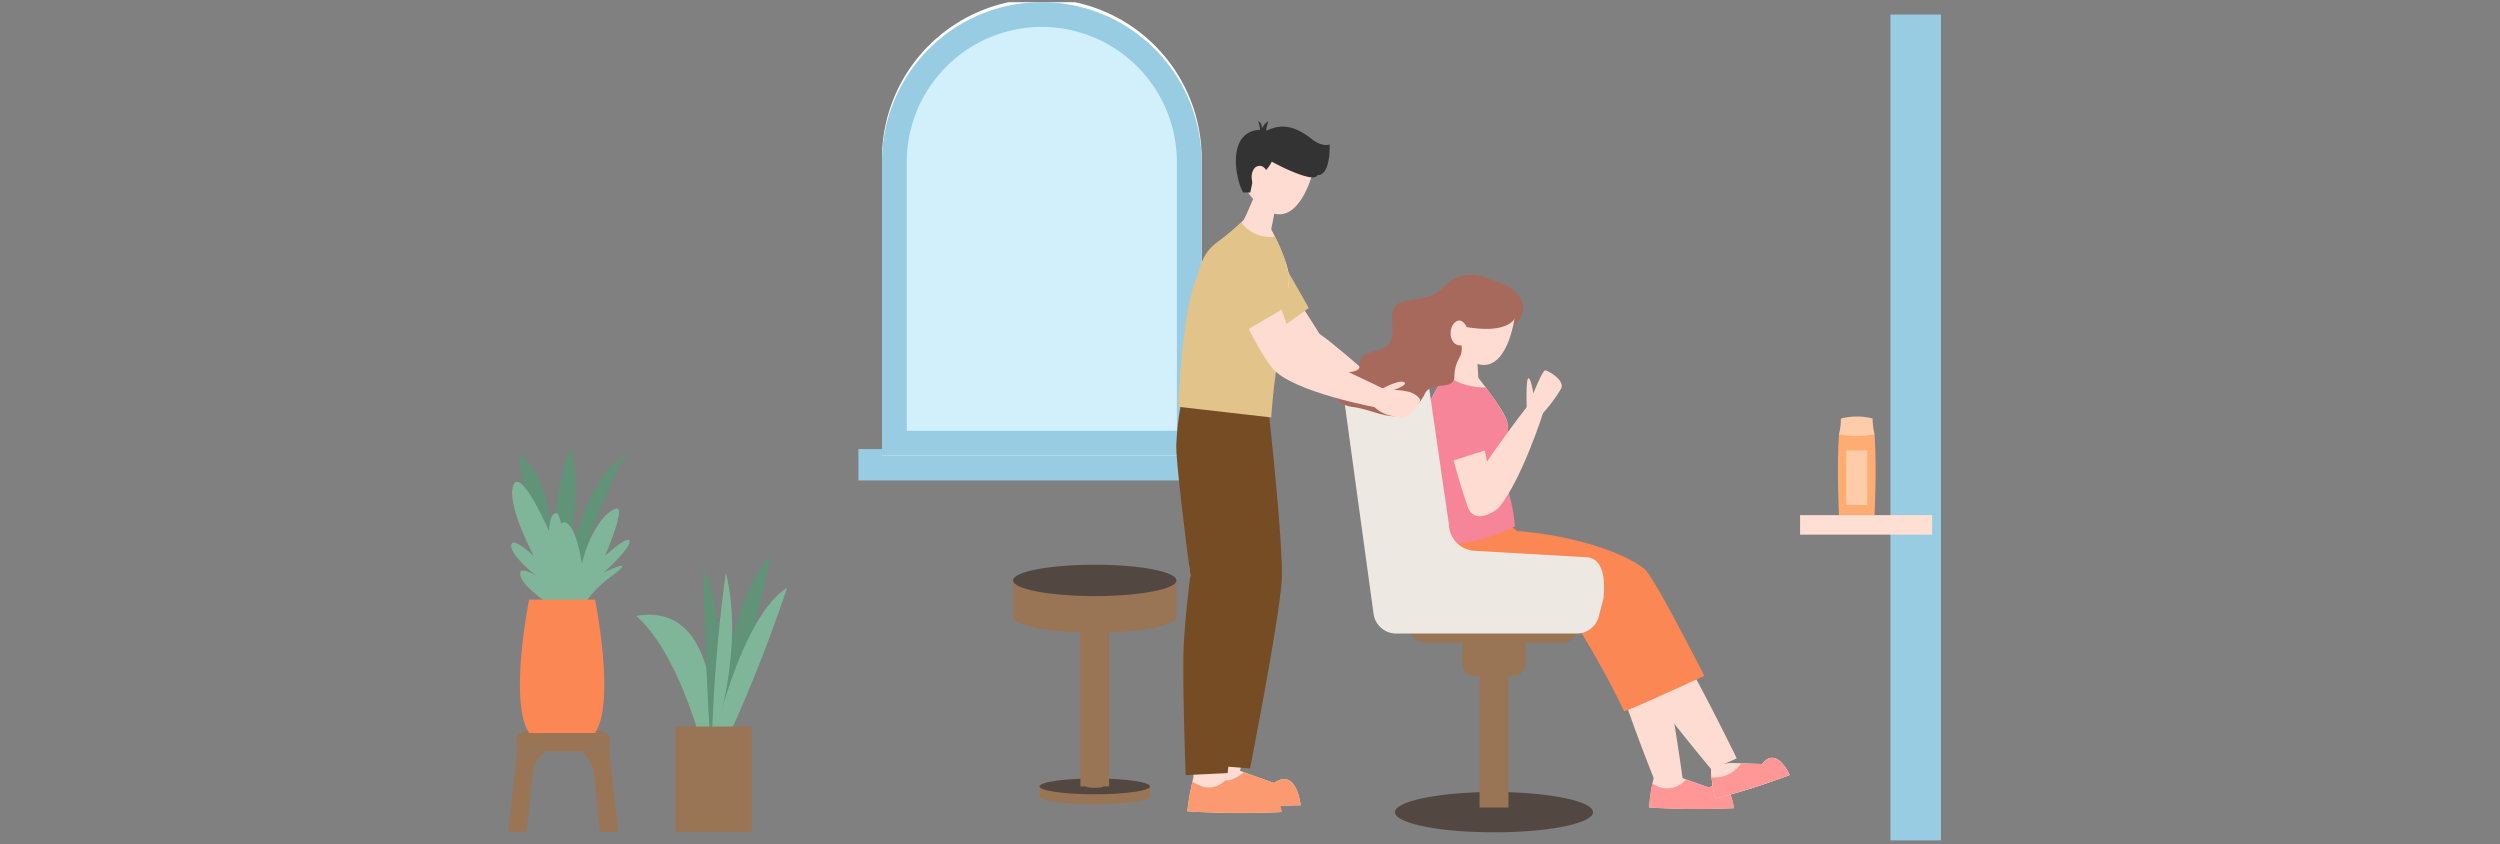 <svg xmlns="http://www.w3.org/2000/svg" xmlns:xlink="http://www.w3.org/1999/xlink" width="305" height="103" viewBox="0 0 305 103">
  <rect x="0" y="0" width="305" height="103" fill="#808080" stroke="none"/>
  <defs>
    <clipPath id="clip-path">
      <rect id="長方形_2839" data-name="長方形 2839" width="305" height="103" transform="translate(38 389)" fill="#fff" stroke="#707070" stroke-width="1"/>
    </clipPath>
    <clipPath id="clip-path-2">
      <rect id="長方形_2763" data-name="長方形 2763" width="174.799" height="102.268" fill="none"/>
    </clipPath>
    <clipPath id="clip-path-4">
      <rect id="長方形_2755" data-name="長方形 2755" width="2.471" height="4.736" fill="none"/>
    </clipPath>
  </defs>
  <g id="マスクグループ_8392" data-name="マスクグループ 8392" transform="translate(-38 -389)" clip-path="url(#clip-path)">
    <g id="グループ_8796" data-name="グループ 8796" transform="translate(100 389.265)">
      <g id="グループ_8792" data-name="グループ 8792" clip-path="url(#clip-path-2)">
        <rect id="長方形_2752" data-name="長方形 2752" width="45.075" height="3.828" transform="translate(42.725 54.52)" fill="#97cce2"/>
        <g id="グループ_8791" data-name="グループ 8791">
          <g id="グループ_8790" data-name="グループ 8790" clip-path="url(#clip-path-2)">
            <path id="パス_26961" data-name="パス 26961" d="M75.547,55.308h38.991V19.5a19.5,19.5,0,1,0-38.991,0Z" transform="translate(-29.941)" fill="#fff"/>
            <path id="パス_26962" data-name="パス 26962" d="M78.047,54.79v-34.3a17.986,17.986,0,1,1,35.972,0v34.3Z" transform="translate(-30.932 -0.991)" fill="#d1f0fc"/>
            <path id="パス_26963" data-name="パス 26963" d="M95.043,3.018A16.5,16.5,0,0,1,111.52,19.5V52.29H78.565V19.5A16.5,16.5,0,0,1,95.043,3.018m0-3.018h0a19.5,19.5,0,0,0-19.5,19.5V55.308h38.991V19.5A19.5,19.5,0,0,0,95.043,0" transform="translate(-29.941)" fill="#97cce2"/>
            <path id="パス_26964" data-name="パス 26964" d="M41.139,138.168s.731-19,7.228-26.641a221.713,221.713,0,0,1-7.228,26.641" transform="translate(-16.304 -44.201)" fill="#609377"/>
            <path id="パス_26965" data-name="パス 26965" d="M35.109,144.566s3.055-22.8-9.238-20.636c6.307,5.586,9.238,20.636,9.238,20.636" transform="translate(-10.253 -49.059)" fill="#7fb599"/>
            <path id="パス_26966" data-name="パス 26966" d="M40.873,142.6s2.68-19.581-1.462-28.588c.406,19.5,1.462,28.588,1.462,28.588" transform="translate(-15.62 -45.187)" fill="#609377"/>
            <path id="パス_26967" data-name="パス 26967" d="M39.256,142.764s3.705-20.334,10.34-24.438c-5.3,15.734-10.34,24.438-10.34,24.438" transform="translate(-15.558 -46.895)" fill="#7fb599"/>
            <path id="パス_26968" data-name="パス 26968" d="M41.139,136.416s4.155-11.4,1.718-21.126a191.849,191.849,0,0,0-1.718,21.126" transform="translate(-16.304 -45.692)" fill="#7fb599"/>
            <rect id="長方形_2753" data-name="長方形 2753" width="9.301" height="12.856" transform="translate(20.405 88.369)" fill="#997556"/>
            <path id="パス_26969" data-name="パス 26969" d="M14.8,151.395a4.338,4.338,0,0,1,1.469,2.5c.209,1.5.76,7.33.76,7.33h2.257L18.2,151.395Z" transform="translate(-5.866 -60.001)" fill="#997556"/>
            <path id="パス_26970" data-name="パス 26970" d="M4.486,151.395a4.338,4.338,0,0,0-1.469,2.5c-.209,1.5-.76,7.33-.76,7.33H0l1.084-9.831Z" transform="translate(0 -60.001)" fill="#997556"/>
            <path id="パス_26971" data-name="パス 26971" d="M4.229,147.2c1.984.215,2.87.251,3.116.256s1.133-.041,3.117-.256c3.433-.168,2.511,1.587,2.511,1.587v.941H1.718v-.941S.8,147.033,4.229,147.2" transform="translate(-0.636 -58.335)" fill="#997556"/>
            <path id="パス_26972" data-name="パス 26972" d="M11.748,110.135s3.993-15.358,7.141-18.812c-6.728,3.342-8.117,18.812-8.117,18.812Z" transform="translate(-4.269 -36.193)" fill="#609377"/>
            <path id="パス_26973" data-name="パス 26973" d="M6.214,110.118S7.829,94.936,2.046,91.406c1.727,10.326,3.417,18.712,3.417,18.712Z" transform="translate(-0.811 -36.226)" fill="#609377"/>
            <path id="パス_26974" data-name="パス 26974" d="M10.009,109.583s3.256-14.975,1.341-19.255c-3.117,5.9-1.765,19.313-1.765,19.313Z" transform="translate(-3.683 -35.799)" fill="#609377"/>
            <path id="パス_26975" data-name="パス 26975" d="M12.8,115.108s.375-1.978,3.8-4.531-.951-.45-.951-.45,3.18-2.829,3.154-3.78-3,1.728-3,1.728,2.628-6.058,1.352-5.733-3.213,2.729-4.19,6.735c-.876-5.933-2.7-5.6-2.7-4.278s.871,7.356.871,7.356-.587-3.079-.988-2.153.576,4.806.576,4.806Z" transform="translate(-3.982 -40.555)" fill="#7fb599"/>
            <path id="パス_26976" data-name="パス 26976" d="M7.341,111.419s1.038-5.382.879-6.765-1.132,2.538-1.132,2.538-.11-6.468-.985-6.45-.872,2.221-.872,2.221S1.752,95.012.865,97.356,3.374,106,3.374,106,.669,103.434.6,104.7s3.1,3.732,3.1,3.732-2.369-1.533-1.957-.005,4.081,3.831,4.081,3.831Z" transform="translate(-0.237 -38.413)" fill="#7fb599"/>
            <path id="パス_26977" data-name="パス 26977" d="M3.493,120.733h8.039s2.542,12.488,0,16.276H3.493c-2.542-3.788,0-16.276,0-16.276" transform="translate(-0.937 -47.849)" fill="#fb8755"/>
            <path id="パス_26978" data-name="パス 26978" d="M231.455,155.566l-.295.659a18.881,18.881,0,0,0-.581,3.676,93.475,93.475,0,0,0,10.337.087s-.439-4.282-3-2.511c-2.344-.816-3.946-1.407-3.946-1.407Z" transform="translate(-91.384 -61.655)" fill="#ffdcd2"/>
            <path id="パス_26979" data-name="パス 26979" d="M186.953,106.256l-.68,1.023-.248.677s-.864,4.668.015,6.014,21.454,3.466,22.221,2.942a8,8,0,0,0,2.476-4.127c-.8-.379-14.831-3.923-14.831-3.923l-1.174-2.2Z" transform="translate(-73.576 -42.112)" fill="#ffdcd2"/>
            <path id="パス_26980" data-name="パス 26980" d="M187.344,105.612l-.637,1.05-.22.687s-.668,4.7.267,6.008,21.58,2.566,22.324,2.01a8,8,0,0,0,2.3-4.227c-.81-.345-14.981-3.3-14.981-3.3l-1.266-2.152Z" transform="translate(-73.818 -41.857)" fill="#ffdcd2"/>
            <path id="パス_26981" data-name="パス 26981" d="M222.618,118.226s1.454-4.1,3.123-3.495c2.549,2.1,5.733,25.524,5.733,25.524l-3.344.348s-4.275-10.544-5.121-14.887a24.646,24.646,0,0,1-.391-7.49" transform="translate(-88.18 -45.447)" fill="#ffdcd2"/>
            <path id="パス_26982" data-name="パス 26982" d="M243.15,153.649l-.069.659a17.373,17.373,0,0,0,.541,3.376,85.936,85.936,0,0,0,9.053-2.875s-1.606-3.615-3.335-1.338c-2.28-.043-3.848-.1-3.848-.1Z" transform="translate(-96.339 -60.526)" fill="#ffdcd2"/>
            <path id="パス_26983" data-name="パス 26983" d="M230.58,160.5a92.959,92.959,0,0,0,10.338.083s-.442-4.282-3-2.509c-1.169-.407-2.146-.756-2.838-1.007a2.965,2.965,0,0,1-4.1.487,20.1,20.1,0,0,0-.4,2.947" transform="translate(-91.384 -62.247)" fill="#ff9797"/>
            <path id="パス_26984" data-name="パス 26984" d="M243.15,153.649l-.069.659a17.373,17.373,0,0,0,.541,3.376,85.936,85.936,0,0,0,9.053-2.875s-1.606-3.615-3.335-1.338c-2.28-.043-3.848-.1-3.848-.1Z" transform="translate(-96.339 -60.526)" fill="#ffdcd2"/>
            <path id="パス_26985" data-name="パス 26985" d="M243.184,155.09a19,19,0,0,0,.478,2.595,85.621,85.621,0,0,0,9.052-2.875s-1.6-3.614-3.335-1.335c-1.038-.022-1.936-.045-2.6-.063a3.883,3.883,0,0,1-3.6,1.679" transform="translate(-96.38 -60.527)" fill="#ff9797"/>
            <path id="パス_26986" data-name="パス 26986" d="M223,119.873s.109-4.348,1.883-4.293c3.076,1.209,13.378,22.482,13.378,22.482l-3.071,1.369s-7.339-8.695-9.493-12.56a24.657,24.657,0,0,1-2.7-7" transform="translate(-88.381 -45.807)" fill="#ffdcd2"/>
            <path id="パス_26987" data-name="パス 26987" d="M179.288,161.821c-.741,1.426,4.6,2.718,12.01,2.718s12.75-1.292,12.01-2.718c-.659-1.27-6.008-2.2-12.01-2.2s-11.35.931-12.01,2.2" transform="translate(-71.029 -63.262)" fill="#534741"/>
            <path id="パス_26988" data-name="パス 26988" d="M183.986,126.276h16.369a2.1,2.1,0,0,0,2.164-1.716l.4-3.142h-21.5l.4,3.142a2.1,2.1,0,0,0,2.164,1.716" transform="translate(-71.902 -48.121)" fill="#997556"/>
            <path id="パス_26989" data-name="パス 26989" d="M194.253,132.758h4.863a1.441,1.441,0,0,0,1.442-1.442v-3.723h-7.746v3.723a1.441,1.441,0,0,0,1.442,1.442" transform="translate(-76.416 -50.569)" fill="#997556"/>
            <rect id="長方形_2754" data-name="長方形 2754" width="3.522" height="17.182" transform="translate(118.508 81.071)" fill="#997556"/>
            <path id="パス_26990" data-name="パス 26990" d="M146.253,48.633a1.659,1.659,0,0,1,2.153-1.1c1.609.566,8.739,12.135,8.739,12.135a27.89,27.89,0,0,1-2.4,2.392c-1.65-1.674-9.748-9.876-8.49-13.428" transform="translate(-57.911 -18.792)" fill="#ffdcd2"/>
            <path id="パス_26991" data-name="パス 26991" d="M170.5,74.3s-8.185-7.332-9.367-7.78c-3.078-.5-3.218-.332-3.323,1.571,3.39,4.4,11.545,7.673,11.545,7.673Z" transform="translate(-62.543 -26.267)" fill="#ffdcd2"/>
            <path id="パス_26992" data-name="パス 26992" d="M149.372,47.557s.516-.551,1.655.861,4.607,7.7,4.607,7.7l-4.051,2.916s-5.352-7.718-5.31-9.055,3.1-2.427,3.1-2.427" transform="translate(-57.971 -18.806)" fill="#e2c38a"/>
            <path id="パス_26993" data-name="パス 26993" d="M142.117,154.368l-.319.713A16.6,16.6,0,0,0,140.491,159c4.352.414,11.87.152,11.87.152s-.475-4.637-3.245-2.719c-2.538-.884-4.273-1.524-4.273-1.524Z" transform="translate(-55.68 -61.18)" fill="#ffdcd2"/>
            <path id="パス_26994" data-name="パス 26994" d="M140.488,159.5c4.351.412,11.87.152,11.87.152s-.471-4.636-3.241-2.721c-1.679-.584-3.006-1.061-3.713-1.316a3.925,3.925,0,0,1-4.007.879,29.124,29.124,0,0,0-.909,3.006" transform="translate(-55.679 -61.673)" fill="#fb9a71"/>
            <path id="パス_26995" data-name="パス 26995" d="M148.357,77.517l.5,1.078-.082,1.078s2.06,20.7,1.754,21.549c-3.79.449-5.445.7-5.445.7s-2.239-14.685-2.638-15.9c-.4-2.233.354-8.928.354-8.928Z" transform="translate(-56.408 -30.556)" fill="#ffdcd2"/>
            <path id="パス_26996" data-name="パス 26996" d="M149.932,115.324s.511-1.966.8.778c-.007,6.486-4.926,23.389-4.926,23.389l-2.958-.159s.34-10.849.669-15.1a35.59,35.59,0,0,1,2.49-9.306Z" transform="translate(-56.615 -45.435)" fill="#ffdcd2"/>
            <path id="パス_26997" data-name="パス 26997" d="M148.4,79.776l.153,2.136s1.688,15.257,1.5,19.592-3.868,23.07-3.868,23.07l-5.7-.457s1.4-19.915,1.955-22.668a141.846,141.846,0,0,1-.584-23.016Z" transform="translate(-55.68 -31.085)" fill="#754c24"/>
            <path id="パス_26998" data-name="パス 26998" d="M137.682,74.929l-.758.55-.388,2.218s-.724,2.016-.557,7.193,1.207,15.511,1.207,15.511,4.68.484,4.651.183c.607-8.314.787-18.5.787-18.5l.981-5.017Z" transform="translate(-53.882 -29.696)" fill="#ffdcd2"/>
            <path id="パス_26999" data-name="パス 26999" d="M141.793,115.279l.645,1.139c.02,3.822-1.051,24.692-1.051,24.692h-3.272s-.275-12.626-.613-16.939a74.4,74.4,0,0,1,.524-9.29Z" transform="translate(-54.482 -45.53)" fill="#ffdcd2"/>
            <path id="パス_27000" data-name="パス 27000" d="M138.267,155.764l-.319.713a32.566,32.566,0,0,0-.709,3.973,103.328,103.328,0,0,0,11.272.1s-.474-4.637-3.245-2.719c-2.538-.884-4.273-1.524-4.273-1.524Z" transform="translate(-54.391 -61.733)" fill="#ffdcd2"/>
            <path id="パス_27001" data-name="パス 27001" d="M137.242,161.029a106.915,106.915,0,0,0,11.543.079s-.826-4.808-3.6-2.887c-1.424-.5-2.521-.723-3.272-1-.653.658-2.043,1.547-4.047.167a34.823,34.823,0,0,0-.628,3.639" transform="translate(-54.392 -62.311)" fill="#fb9a71"/>
            <path id="パス_27002" data-name="パス 27002" d="M136.163,75.483l-.471,2.909a35.512,35.512,0,0,0-.675,5.584c-.041,2.538,1.721,15.869,1.721,15.869s-.6,4.529-.808,8.473.233,15.891.233,15.891l5.116-.238s2.415-20.912,2.615-23.636c.2-4.521-.349-21.921-.349-21.921Z" transform="translate(-53.51 -29.916)" fill="#754c24"/>
            <path id="パス_27003" data-name="パス 27003" d="M200.106,58.128l.472-1.209s2.456.837,2.474,3.023-3.132,2.71-3.132,2.71Z" transform="translate(-79.233 -22.558)" fill="#a8695d"/>
            <path id="パス_27004" data-name="パス 27004" d="M145.653,37.115s-1.469,3.644-1.842,4.2c-3.465,3.413-3.6,2.176-4.755,6.5-.395,3.86-1.192,9.546-1.192,9.546l-1.332,5.892,10.051.951c.564-6.632,1.448-9.143,1.448-9.143s1.463-5.156,1.337-6.873c-.1-1.89-2.17-5.775-2.17-5.775l.6-3.131Z" transform="translate(-54.11 -14.71)" fill="#ffdcd2"/>
            <g id="グループ_8789" data-name="グループ 8789" transform="translate(91.212 22.405)" opacity="0.34" style="mix-blend-mode: multiply;isolation: isolate">
              <g id="グループ_8788" data-name="グループ 8788">
                <g id="グループ_8787" data-name="グループ 8787" clip-path="url(#clip-path-4)">
                  <path id="パス_27005" data-name="パス 27005" d="M151.1,37.921c.2-.474.33-.807.33-.807l2.141,2.162-.49,2.574c-1.363-.419-1.954-2.424-1.981-3.93" transform="translate(-151.095 -37.115)" fill="#ffdcd2"/>
                </g>
              </g>
            </g>
            <path id="パス_27006" data-name="パス 27006" d="M135.391,67l11.355,1.3a95.735,95.735,0,0,1,1.311-10.22,47.452,47.452,0,0,0,.857-6.969,16.74,16.74,0,0,0-1.71-4.872,4.357,4.357,0,0,1-4.11-1.738c-3.212,3.089-4.253,2.372-5.378,6.581C135.853,55.207,135.391,67,135.391,67" transform="translate(-53.659 -17.638)" fill="#e2c38a"/>
            <path id="パス_27007" data-name="パス 27007" d="M145.975,48.891a1.659,1.659,0,0,1,2.352-.561c1.43.93,5.63,13.854,5.63,13.854a27.081,27.081,0,0,1-2.893,1.679c-1.656-1.72-7.149-11.818-5.089-14.972" transform="translate(-57.672 -19.034)" fill="#ffdcd2"/>
            <path id="パス_27008" data-name="パス 27008" d="M176.856,78.748l.564.067s2.078-.474,2.573-.008-1.44.583-1.44.583a7.691,7.691,0,0,1,1.9.845c.551.438,1.006,1.015.757,1.357s-1.917,1.86-3.076.7a4.07,4.07,0,0,1-2.194-2.037Z" transform="translate(-69.732 -31.152)" fill="#ffdcd2"/>
            <path id="パス_27009" data-name="パス 27009" d="M192.215,61.09s4.863-1.309,6.246.793c-.842,5.638-2.925,7.077-4.974,6.18a5.1,5.1,0,0,1-2.854-3.181Z" transform="translate(-75.553 -24.052)" fill="#ffdcd2"/>
            <path id="パス_27010" data-name="パス 27010" d="M189.29,68.912l-.909,3.659a9.883,9.883,0,0,0-2.525,3.967c-.8,2.449.353,16.139.628,16.588a23.78,23.78,0,0,0,9.114-.1c-.473-4.062-.666-7.826-.666-7.826s.971-5.433.427-6.923-3.45-5.135-3.45-5.135l-.147-2.332Z" transform="translate(-73.549 -27.311)" fill="#ffdcd2"/>
            <path id="パス_27011" data-name="パス 27011" d="M196.039,104.912,197.5,106.1c8.349.655,14.361,3.371,15.713,4.829s7.123,12.84,7.123,12.84-9.618,4.43-9.781,4.307a111.78,111.78,0,0,0-5.529-10.058s-14.238-.378-16.039-2.342-1.1-9.372-1.1-9.372Z" transform="translate(-74.41 -41.579)" fill="#fb8755"/>
            <path id="パス_27012" data-name="パス 27012" d="M186.485,95.733c4.631.957,9.888-1.858,9.888-1.858a20.67,20.67,0,0,0-1.441-6.064s.973-5.432.427-6.925a22.6,22.6,0,0,0-2.554-3.973,7.818,7.818,0,0,1-4.739-1.425,9.978,9.978,0,0,0-2.21,3.654c-.8,2.451.353,16.143.628,16.59" transform="translate(-73.549 -29.918)" fill="#f7859a"/>
            <path id="パス_27013" data-name="パス 27013" d="M184.829,96.4a3.31,3.31,0,0,1-3.118-3.231l-2.488-17.16s-.223-1.491-1.448-1.386c-.689.059-3.227-.193-5.5-.269a3.248,3.248,0,0,0-3.329,3.684c.915,6.715,2.812,20.5,3.577,26.057a2.784,2.784,0,0,0,2.758,2.4H197.3a2.784,2.784,0,0,0,2.7-2.088l.572-2.212c.357-3.56-.637-4.925-2.063-5.007Z" transform="translate(-66.947 -29.467)" fill="#ede8e1"/>
            <path id="パス_27014" data-name="パス 27014" d="M190.649,78.808a1.857,1.857,0,0,1,2,.61c.745,1.014,2.913,13.5,2.913,13.5a4.372,4.372,0,0,1-3.318.069s-4.914-13.681-1.591-14.181" transform="translate(-75.102 -31.202)" fill="#ffdcd2"/>
            <path id="パス_27015" data-name="パス 27015" d="M201.05,81.883s-5.576,7.186-7.036,10.26c-.765,2.415.733,4.241,3.614,2.041,2.856-3.466,5.442-11.614,5.442-11.614Z" transform="translate(-76.814 -32.452)" fill="#ffdcd2"/>
            <path id="パス_27016" data-name="パス 27016" d="M205.811,79.075v-.456s-.091-3.214.22-3.245.6,1.85.6,1.85,1.134-2.87,1.464-2.815,2.377,1.156,1.938,2.2a18.44,18.44,0,0,1-2.36,3.163Z" transform="translate(-81.563 -29.49)" fill="#ffdcd2"/>
            <path id="パス_27017" data-name="パス 27017" d="M268.863,86.629l.805-1.042h2.724l.806,1.042c.3,4,0,9.874,0,9.874h-4.335s-.3-5.874,0-9.874" transform="translate(-106.504 -33.92)" fill="#ffac73"/>
            <path id="パス_27018" data-name="パス 27018" d="M269.181,83.985a7.734,7.734,0,0,1,3.873,0,7.9,7.9,0,0,0,.231,1.911,10.517,10.517,0,0,1-4.335,0,7.9,7.9,0,0,0,.231-1.911" transform="translate(-106.591 -33.188)" fill="#ffcca9"/>
            <rect id="長方形_2756" data-name="長方形 2756" width="2.56" height="6.65" transform="translate(163.246 54.694)" fill="#ffcca9"/>
            <path id="パス_27019" data-name="パス 27019" d="M147.224,59.108s-4.063-9.313-.993-11.24c3.039-1.928,5.962,8.317,5.962,8.317Z" transform="translate(-57.5 -18.875)" fill="#e2c38a"/>
            <path id="パス_27020" data-name="パス 27020" d="M198.61,59.742s.271,3.78-8.229,1.679c.2-3.6,2.3-5.763,4.863-5.373,2.61.439,3.737,2.366,3.367,3.693" transform="translate(-75.453 -22.195)" fill="#a8695d"/>
            <path id="パス_27021" data-name="パス 27021" d="M182.293,64.616c.341-1.781-1.227-3.07-.305-4.124a42.657,42.657,0,0,1,4.8-3.672l-.99-1.146a4.626,4.626,0,0,0-5.714.914c-2.634,2.781-6.739,0-6.224,4.579s-3.816,2.039-4.023,5.017c0,0,.372.734-1.755.819s-2.254,3.81.988,4.211,5.986,2.969,8.656-1.371c.744-2.047,3.647-.459,3.713-2.316s.733-2.286.854-2.912" transform="translate(-66.008 -21.822)" fill="#a8695d"/>
            <path id="パス_27022" data-name="パス 27022" d="M192.53,65.36s-.612-1.623-1.561-.77-.592,3.243,1.18,2.708a6.235,6.235,0,0,0,.381-1.938" transform="translate(-75.483 -25.5)" fill="#ffdcd2"/>
            <path id="パス_27023" data-name="パス 27023" d="M168.257,75.187s-9.868-4.835-11.127-4.946c-3.1.352-3.225.383-2.81,2.243,2.424,2.953,12.986,4.863,12.986,4.863Z" transform="translate(-61.093 -27.838)" fill="#ffdcd2"/>
            <path id="パス_27024" data-name="パス 27024" d="M175.491,77.552l.561-.089s1.871-1.021,2.474-.707-1.227.952-1.227.952a7.7,7.7,0,0,1,2.062.3c.649.272,1.244.7,1.1,1.1s-1.647,2.618-3.078,1.813a4.072,4.072,0,0,1-2.664-1.365Z" transform="translate(-69.244 -30.397)" fill="#ffdcd2"/>
            <rect id="長方形_2757" data-name="長方形 2757" width="6.166" height="100.758" transform="translate(168.633 1.509)" fill="#97cce2"/>
            <rect id="長方形_2758" data-name="長方形 2758" width="16.109" height="2.38" transform="translate(157.611 62.582)" fill="#ffdfd4"/>
            <path id="パス_27025" data-name="パス 27025" d="M189.943,86.882s-2.038-7.3-.442-8.461,3.131-.159,4.113,2.985a18.707,18.707,0,0,1,.9,4.023Z" transform="translate(-74.862 -30.896)" fill="#f7859a"/>
            <path id="パス_27026" data-name="パス 27026" d="M157.5,31.428s-1.53,7.663-5.539,5.89a7.416,7.416,0,0,1-2.941-2.9s.679-4.589,3.658-4.868a6.084,6.084,0,0,1,4.822,1.877" transform="translate(-59.061 -11.704)" fill="#ffdcd2"/>
            <path id="パス_27027" data-name="パス 27027" d="M150.007,25.115a3.281,3.281,0,0,0-.217-1c.289-.048.51.581.408.886.47-.849.826-.918.826-.918a5.388,5.388,0,0,0-.28,1.157c1.446-.679,3.1-.971,5.575,1.007,1.347,1.047,2.18.649,2.18.649.051,2.086-.4,3.8-1.519,3.757-.274.892-3.71-.636-5.539-1.651a4.021,4.021,0,0,1-2.266,2.051l-.359,1.725s-.407-.022-.864-.018c-.938-1.556-2.085-7.449,2.056-7.645" transform="translate(-58.283 -9.545)" fill="#333"/>
            <path id="パス_27028" data-name="パス 27028" d="M152.222,34s-.5-1.445-1.55-.718c-.889.9-.324,3.2,1.175,2.6A18.8,18.8,0,0,1,152.222,34" transform="translate(-59.547 -13.111)" fill="#ffdcd2"/>
            <path id="パス_27029" data-name="パス 27029" d="M120.858,159.868c0,.532-3.019.964-6.742.964s-6.742-.432-6.742-.964,3.019-.964,6.742-.964,6.742.432,6.742.964" transform="translate(-42.554 -62.977)" fill="#997556"/>
            <rect id="長方形_2759" data-name="長方形 2759" width="13.485" height="1.216" transform="translate(64.819 95.675)" fill="#997556"/>
            <path id="パス_27030" data-name="パス 27030" d="M120.858,157.854c0,.532-3.019.964-6.742.964s-6.742-.432-6.742-.964,3.019-.964,6.742-.964,6.742.432,6.742.964" transform="translate(-42.554 -62.179)" fill="#534741"/>
            <path id="パス_27031" data-name="パス 27031" d="M121.965,123c0,1.058-4.462,1.915-9.967,1.915s-9.967-.857-9.967-1.915,4.462-1.915,9.967-1.915,9.967.857,9.967,1.915" transform="translate(-40.438 -47.99)" fill="#997556"/>
            <rect id="長方形_2760" data-name="長方形 2760" width="19.933" height="4.468" transform="translate(61.594 70.544)" fill="#997556"/>
            <path id="パス_27032" data-name="パス 27032" d="M121.965,115.6c0,1.058-4.462,1.915-9.967,1.915s-9.967-.857-9.967-1.915,4.462-1.915,9.967-1.915,9.967.857,9.967,1.915" transform="translate(-40.438 -45.056)" fill="#534741"/>
            <rect id="長方形_2761" data-name="長方形 2761" width="3.495" height="21.372" transform="translate(69.814 74.303)" fill="#997556"/>
            <path id="パス_27033" data-name="パス 27033" d="M118.9,158.373c0,.1-.473.173-1.055.173s-1.055-.077-1.055-.173.473-.173,1.055-.173,1.055.077,1.055.173" transform="translate(-46.288 -62.698)" fill="#997556"/>
          </g>
        </g>
      </g>
    </g>
  </g>
</svg>
